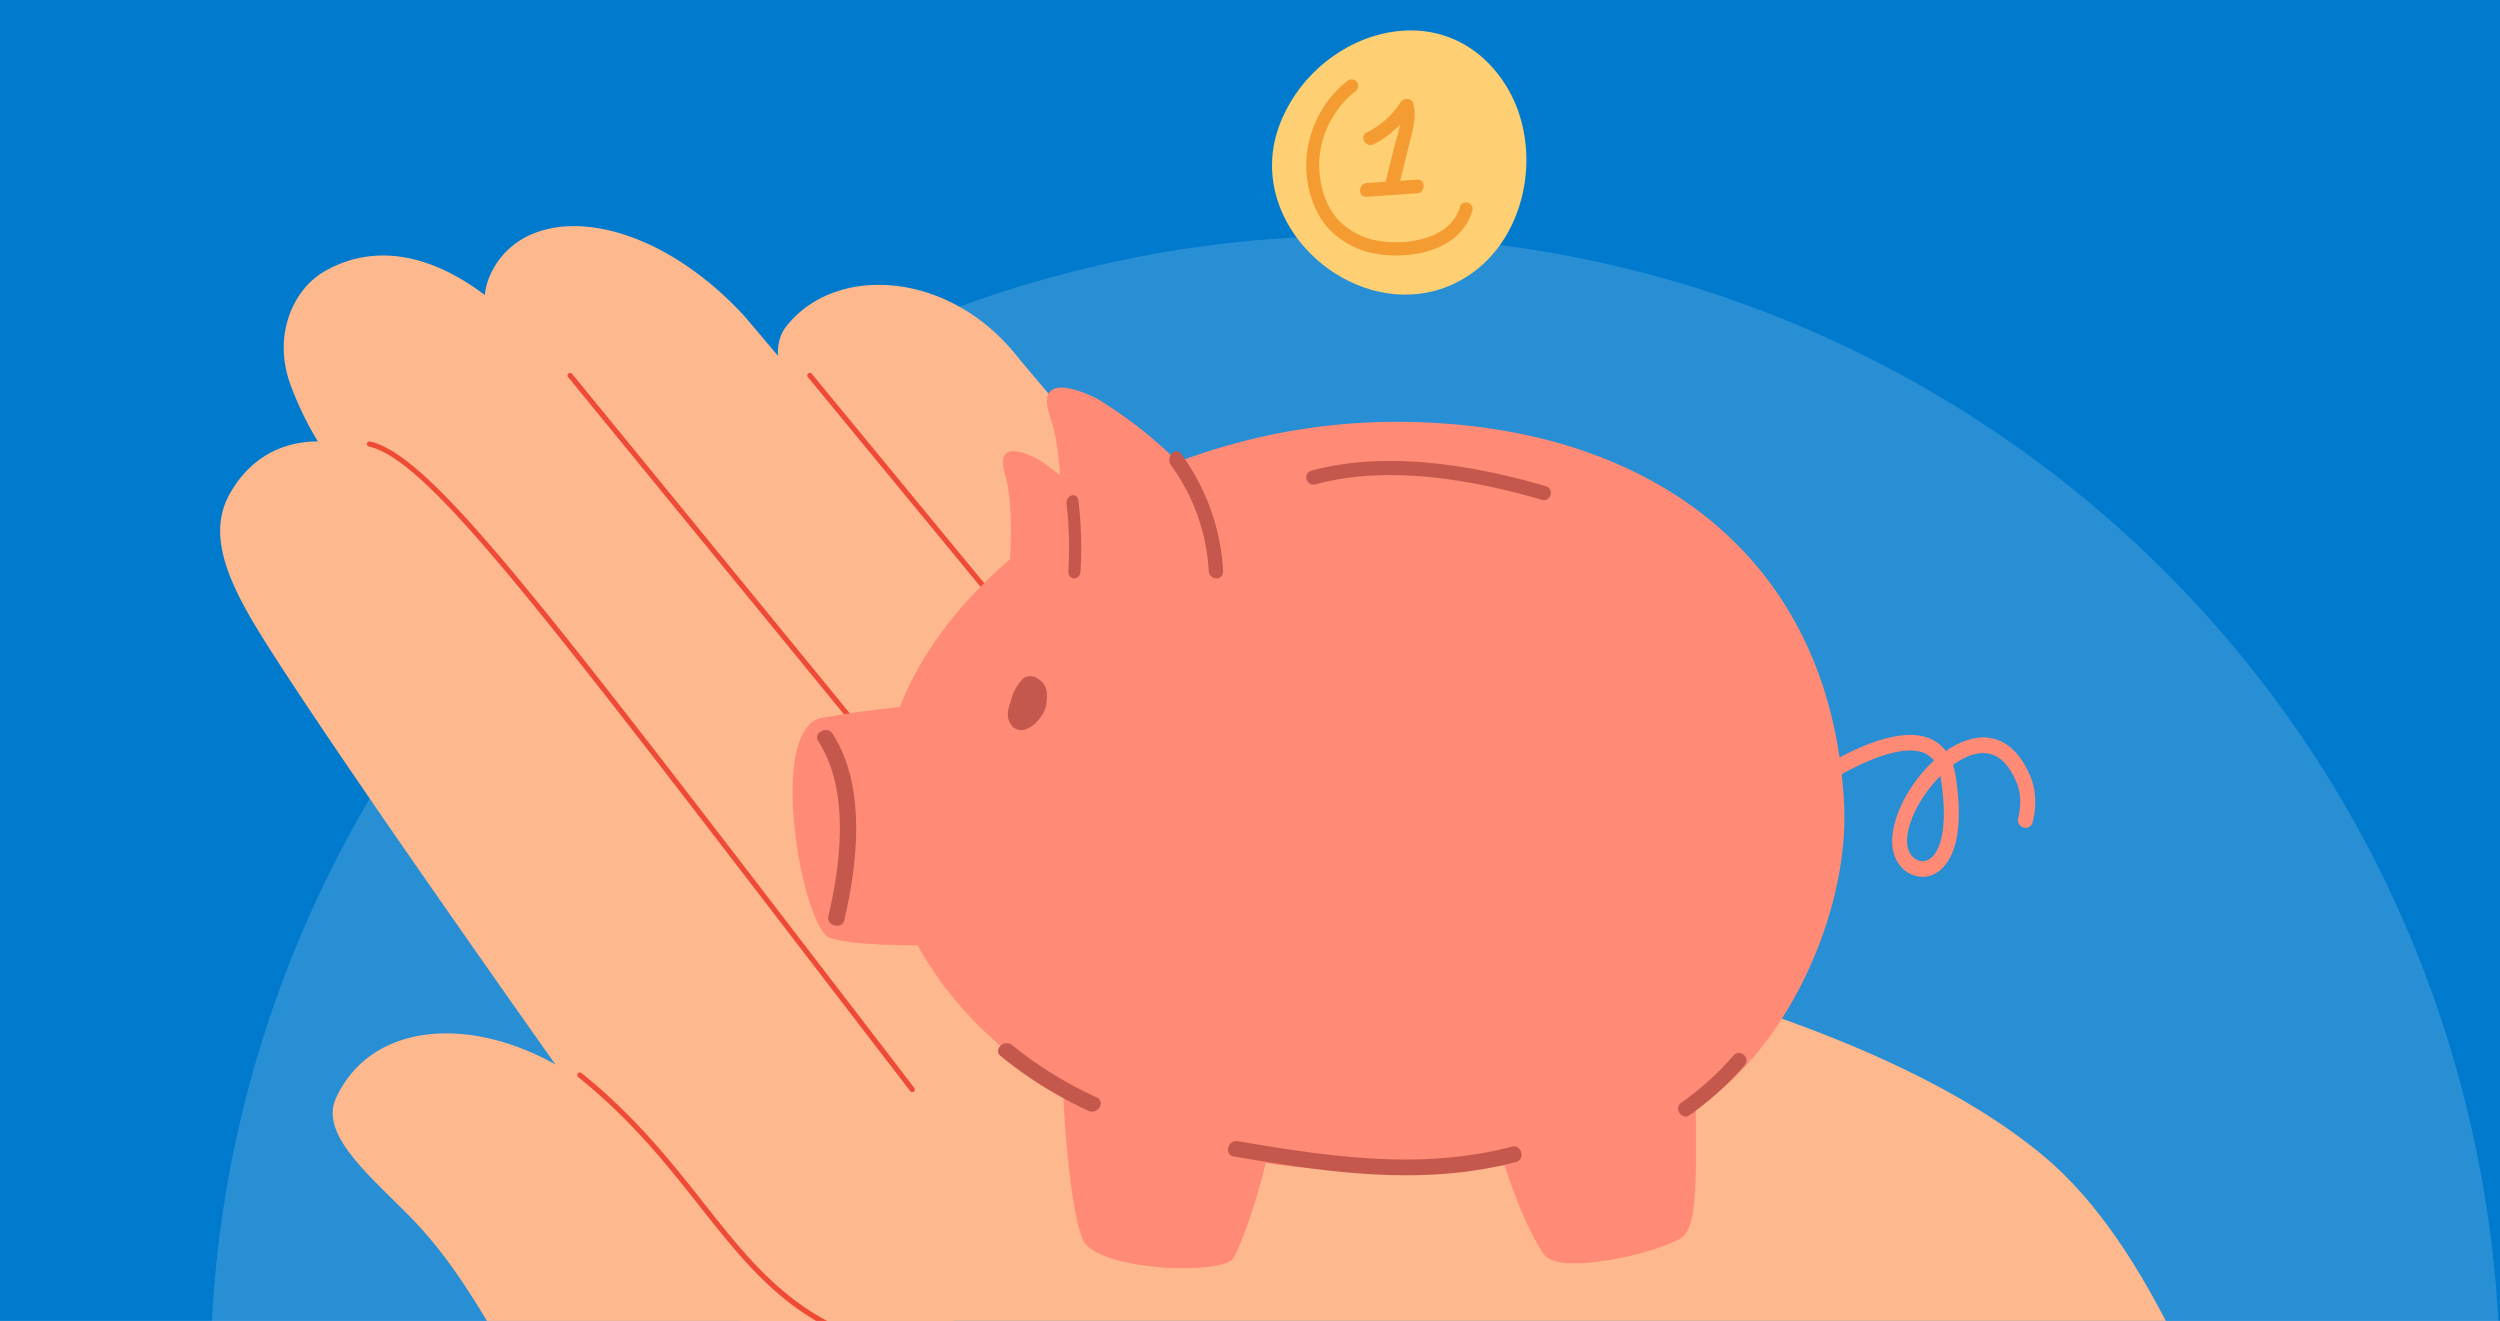 <svg width="511" height="270" viewBox="0 0 511 270" xmlns="http://www.w3.org/2000/svg" xmlns:xlink="http://www.w3.org/1999/xlink">
  <defs>
    <path id="banner-economics-big-a" d="M.02.19h388.9v264.03H.02z"/>
  </defs>
  <g fill="none" fill-rule="evenodd">
    <path fill="#007ACD" d="M0 0h511v270H0z"/>
    <path d="M503.94 225.4c31.38 125.33-44.79 252.38-170.12 283.76C208.5 540.54 81.44 464.38 50.06 339.04 18.68 213.71 94.85 86.66 220.18 55.28 345.5 23.9 472.56 100.06 503.94 225.4" fill="#FFF" opacity=".16"/>
    <path d="M208.12 73.12l99.86 118.35c10.4 12.74 9.26 36.7-3.5 47.07a29.82 29.82 0 0 1-43.68-6.7L170.65 99.33c-6.54-9.91-15.25-25.65-10.08-32.42 9.95-13.02 33.53-11.76 47.55 6.2" fill="#FDB88E"/>
    <path d="M152.2 64.66l99.06 117.2a29.52 29.52 0 0 1-4.32 41.8c-12.84 10.36-26.55 36.9-37.01 24.18-.63-.77-6.43-30.06-6.97-30.88l-94.68-134.4c-6.58-9.9-12.47-18.94-7.32-27.85 7.9-13.67 31.8-11.15 51.25 9.95" fill="#FDB88E"/>
    <path d="M204.76 234.5a30.42 30.42 0 0 1-44.3-6.75L76.2 106.7l-5.41-8.13C66.5 92.8 63 88.05 59.56 79.15c-4.05-10.44.33-20.02 6.81-23.71 12.07-6.88 25.66-2.2 37.73 9.09 32.12 30.05 111.02 125.91 111.02 125.91 10.54 12.82 2.59 33.62-10.36 44.06" fill="#FDB88E"/>
    <path d="M91.86 103.93l104.4 126.83a29.49 29.49 0 0 1-4.33 41.8 30.26 30.26 0 0 1-44.04-6.7s-71.43-99.48-93.35-134.14c-7.06-11.16-12.55-21.67-7.7-30.56 9.29-16.98 31.22-12.73 45.02 2.77" fill="#FDB88E"/>
    <g transform="translate(144 190.22)">
      <mask id="banner-economics-big-b" fill="#fff">
        <use xlink:href="#banner-economics-big-a"/>
      </mask>
      <path d="M11.39 150.97c46.55 42.09 113.1 24.66 130.36 40.86 4.32 4.06 17.9 34.95 33.35 72.4h213.82v-15.9c-35.02-61.41-66.23-117.6-68.7-122.36-12.24-23.6-23.5-60.92-46.82-80.16-32.56-26.86-90.25-38.7-109.26-43.88C99.93-15.59-40.8 103.8 11.39 150.97" fill="#FDB88E" mask="url(#banner-economics-big-b)"/>
    </g>
    <path d="M186.55 223.22a.54.54 0 0 1-.5-.2c-8.33-10.82-16.01-20.83-23.12-30.1-55.27-72-75.95-98.94-87.52-101.65a.53.53 0 1 1 .25-1.03c11.94 2.8 32.68 29.82 88.12 102.04l23.11 30.1c.18.22.13.56-.1.73a.52.52 0 0 1-.24.1m76.92-26.99c.12 0 .24-.04.34-.12a.52.52 0 0 0 .07-.73L165.94 76.41a.53.53 0 0 0-.75-.07.52.52 0 0 0-.07.73l97.94 118.96c.1.13.26.2.41.2m-39 12.99a.53.53 0 0 0 .41-.85L116.94 76.42a.53.53 0 0 0-.74-.08.52.52 0 0 0-.08.74l107.94 131.95c.1.13.26.2.41.2" fill="#EF4A36"/>
    <path d="M112.9 217.22c42.09 22.77 63.66 76.87 115.49 108.3 14.08 8.54 55.25 50.66 38.79 49.69-47.7-2.84-58.02-4.69-83.77-14.47-19.63-7.45-39.46-21.14-52.87-39.9-21.82-30.54-30.3-54.98-45.8-71.18-8.2-8.58-19.62-17.43-16.08-25.18 6.8-14.9 26-17.13 44.24-7.26" fill="#FDB88E"/>
    <path d="M203.07 278.22c-35.05 0-46.31-14.26-60.16-31.79-6.52-8.25-13.9-17.6-24.71-26.25a.54.54 0 0 1-.09-.75.52.52 0 0 1 .74-.1c10.9 8.74 18.33 18.14 24.88 26.43 15.4 19.5 27.56 34.89 73.7 30.7.29-.03.54.19.57.48.02.3-.19.55-.48.58-5.23.48-10.03.7-14.45.7" fill="#EF4A36"/>
    <path d="M212 192.3s-33.11 2.42-42.35-.59c-5.63-1.83-13.13-42.98-1.6-45 20.68-3.62 37.55-3.49 37.55-3.49l6.4 49.08zm9.87 61.99c-2.06-2.3-4.44-18.56-4.87-39.55-.06-3.02 28.12-6.37 39.42-3.3 11.08 3.02-1.02 40.37-4.31 45.7-2.08 3.37-25.17 2.8-30.24-2.85m121.8-1.29c4.72-3.12 2.08-22.12 3.33-43.07.18-3-37.57-18.8-46.54-12.04-2.37 1.8 4.66 42.96 15.07 58.44 3.1 4.6 23.48-.25 28.14-3.33" fill="#FF8A75"/>
    <path d="M376.94 164.43c1 19.95-9.62 45.95-26.41 59.36-17.94 14.33-43.97 15.43-72.06 15.43-54.38 0-98.47-33.48-98.47-74.8 0-41.3 50.43-77.98 104.81-78.2 51.43-.2 89.56 26.94 92.13 78.2" fill="#FF8A75"/>
    <path d="M396.6 158.6c-4.54 4.56-7.82 11.36-6.51 15.14.56 1.61 2.08 2.58 3.51 2.2 2.52-.67 4.85-5.44 3.13-16.66l-.12-.68m-3.66 20.62c-2.48 0-4.8-1.7-5.74-4.4-1.84-5.28 2.21-13.97 8.09-19.35a4.78 4.78 0 0 0-1.96-1.54c-6.74-2.88-21.7 6.8-26.9 10.77a1.5 1.5 0 0 1-2.14-.34c-.5-.71-.36-1.7.33-2.23 2.05-1.57 20.35-15.23 29.87-11.15a7.8 7.8 0 0 1 3.23 2.53 17.8 17.8 0 0 1 3.5-1.91c6.03-2.44 11.1.3 13.93 7.47 1.65 4.21.37 8.81.31 9a1.5 1.5 0 0 1-1.9 1.08 1.6 1.6 0 0 1-1.04-1.98c.01-.04 1.03-3.74-.21-6.89-2.19-5.56-5.54-7.49-10-5.7a14.42 14.42 0 0 0-3.13 1.78c.24.74.43 1.55.57 2.42 2.56 16.76-3.48 19.74-5.4 20.26-.47.12-.94.18-1.4.18" fill="#FF8A75"/>
    <path d="M211.72 138.45c-.63-.36-2.08-.28-2.55.2a9.89 9.89 0 0 0-2.6 4.8c-.3.77-.53 1.57-.57 2.43a3.57 3.57 0 0 0 1.2 2.84l.14.1a2.68 2.68 0 0 0 1.98.35c1-.2 2.2-1.12 2.77-1.8 1.09-1.32 1.61-2.17 1.8-3.65.4-3.04-.35-4.22-2.17-5.27m-41.57 11.51c-1.1-1.7-4-.16-2.9 1.54 6.5 10 4.59 25.07 2.06 35.81-.45 1.92 2.8 2.74 3.25.81 2.73-11.61 4.57-27.43-2.4-38.16" fill="#C4584D"/>
    <path d="M216.05 121.8c0-2.16 2.54-25.34-1.35-36.4-3.89-11.08 9.62-3.87 9.62-3.87s32.05 18.77 25.9 37.58c-6.15 18.8-34.17 2.68-34.17 2.68" fill="#FF8A75"/>
    <path d="M205.48 125.57c.06-1.68 2.6-19.78-.04-28.57-2.63-8.8 7.34-2.76 7.34-2.76s23.62 15.63 18.5 30.2c-5.14 14.57-25.8 1.13-25.8 1.13" fill="#FF8A75"/>
    <path d="M241.43 92.78c-1.2-1.64-3.26.7-2.07 2.33a40.43 40.43 0 0 1 7.7 21.53c.14 2.1 3.08 2.12 2.94 0a44.54 44.54 0 0 0-8.57-23.86m-20.99 9.59c-.23-1.94-2.65-1.23-2.43.7.53 4.54.63 9.06.36 13.63-.12 1.96 2.37 2.06 2.49.11a82.9 82.9 0 0 0-.42-14.44m133.89 113.37a59.85 59.85 0 0 1-10.7 9.68c-1.59 1.12.14 3.64 1.73 2.52a63.18 63.18 0 0 0 11.26-10.22c1.29-1.48-1-3.45-2.29-1.98m-130.18 8.56c-6.22-2.85-12-6.4-17.27-10.68-1.61-1.31-3.96.93-2.33 2.25a83.7 83.7 0 0 0 17.94 11.18c1.9.88 3.58-1.86 1.66-2.75m84.89 10.07c-18.62 4.9-37.4 2.04-56.06-1.12-1.99-.34-2.84 2.8-.84 3.13 19.2 3.26 38.58 6.16 57.74 1.13 1.96-.52 1.13-3.65-.84-3.14m6.88-135.01c-14.82-4.32-32.62-7.3-47.84-3.16-1.9.52-1.09 3.32.82 2.8 14.67-4 31.95-1 46.2 3.15 1.9.55 2.71-2.25.82-2.8" fill="#C4584D"/>
    <path d="M260.1 35.99c-.3-3.23.06-6.6 1.26-9.97 6.87-19.29 33.05-28.23 45.88-9.43 8.45 12.37 5.44 31.74-7.37 39.92-16.55 10.56-38.1-3-39.77-20.52" fill="#FFD073"/>
    <path d="M285.41 52.22c-1.46 0-2.85-.12-4.1-.35a17.07 17.07 0 0 1-10-5.43c-3.73-4.3-5.23-11.35-3.74-17.54 2-8.36 7.76-12.3 8-12.46a1.3 1.3 0 0 1 1.83.39c.4.62.24 1.45-.37 1.86-.05.04-5.15 3.56-6.9 10.85-1.26 5.29.03 11.5 3.16 15.12a14.46 14.46 0 0 0 8.47 4.56c5.36.94 14.59-.1 16.65-6.9a1.3 1.3 0 0 1 1.66-.9c.7.23 1.09.98.87 1.7-2.1 6.87-9.4 9.1-15.53 9.1" fill="#F49C32"/>
    <path d="M289.64 36.71l-3.45.24 2.17-8.72c.59-2.4 1.14-4.56.55-7-.3-1.24-1.96-1.31-2.6-.34a17.73 17.73 0 0 1-6.94 6.18c-1.62.83-.19 3.25 1.43 2.42a20.4 20.4 0 0 0 5.36-4c-.28 1.54-.8 3.08-1.17 4.53l-1.77 7.13-3.86.27c-1.8.12-1.82 2.92 0 2.8l10.28-.7c1.8-.13 1.82-2.93 0-2.8" fill="#F49C32"/>
  </g>
</svg>

